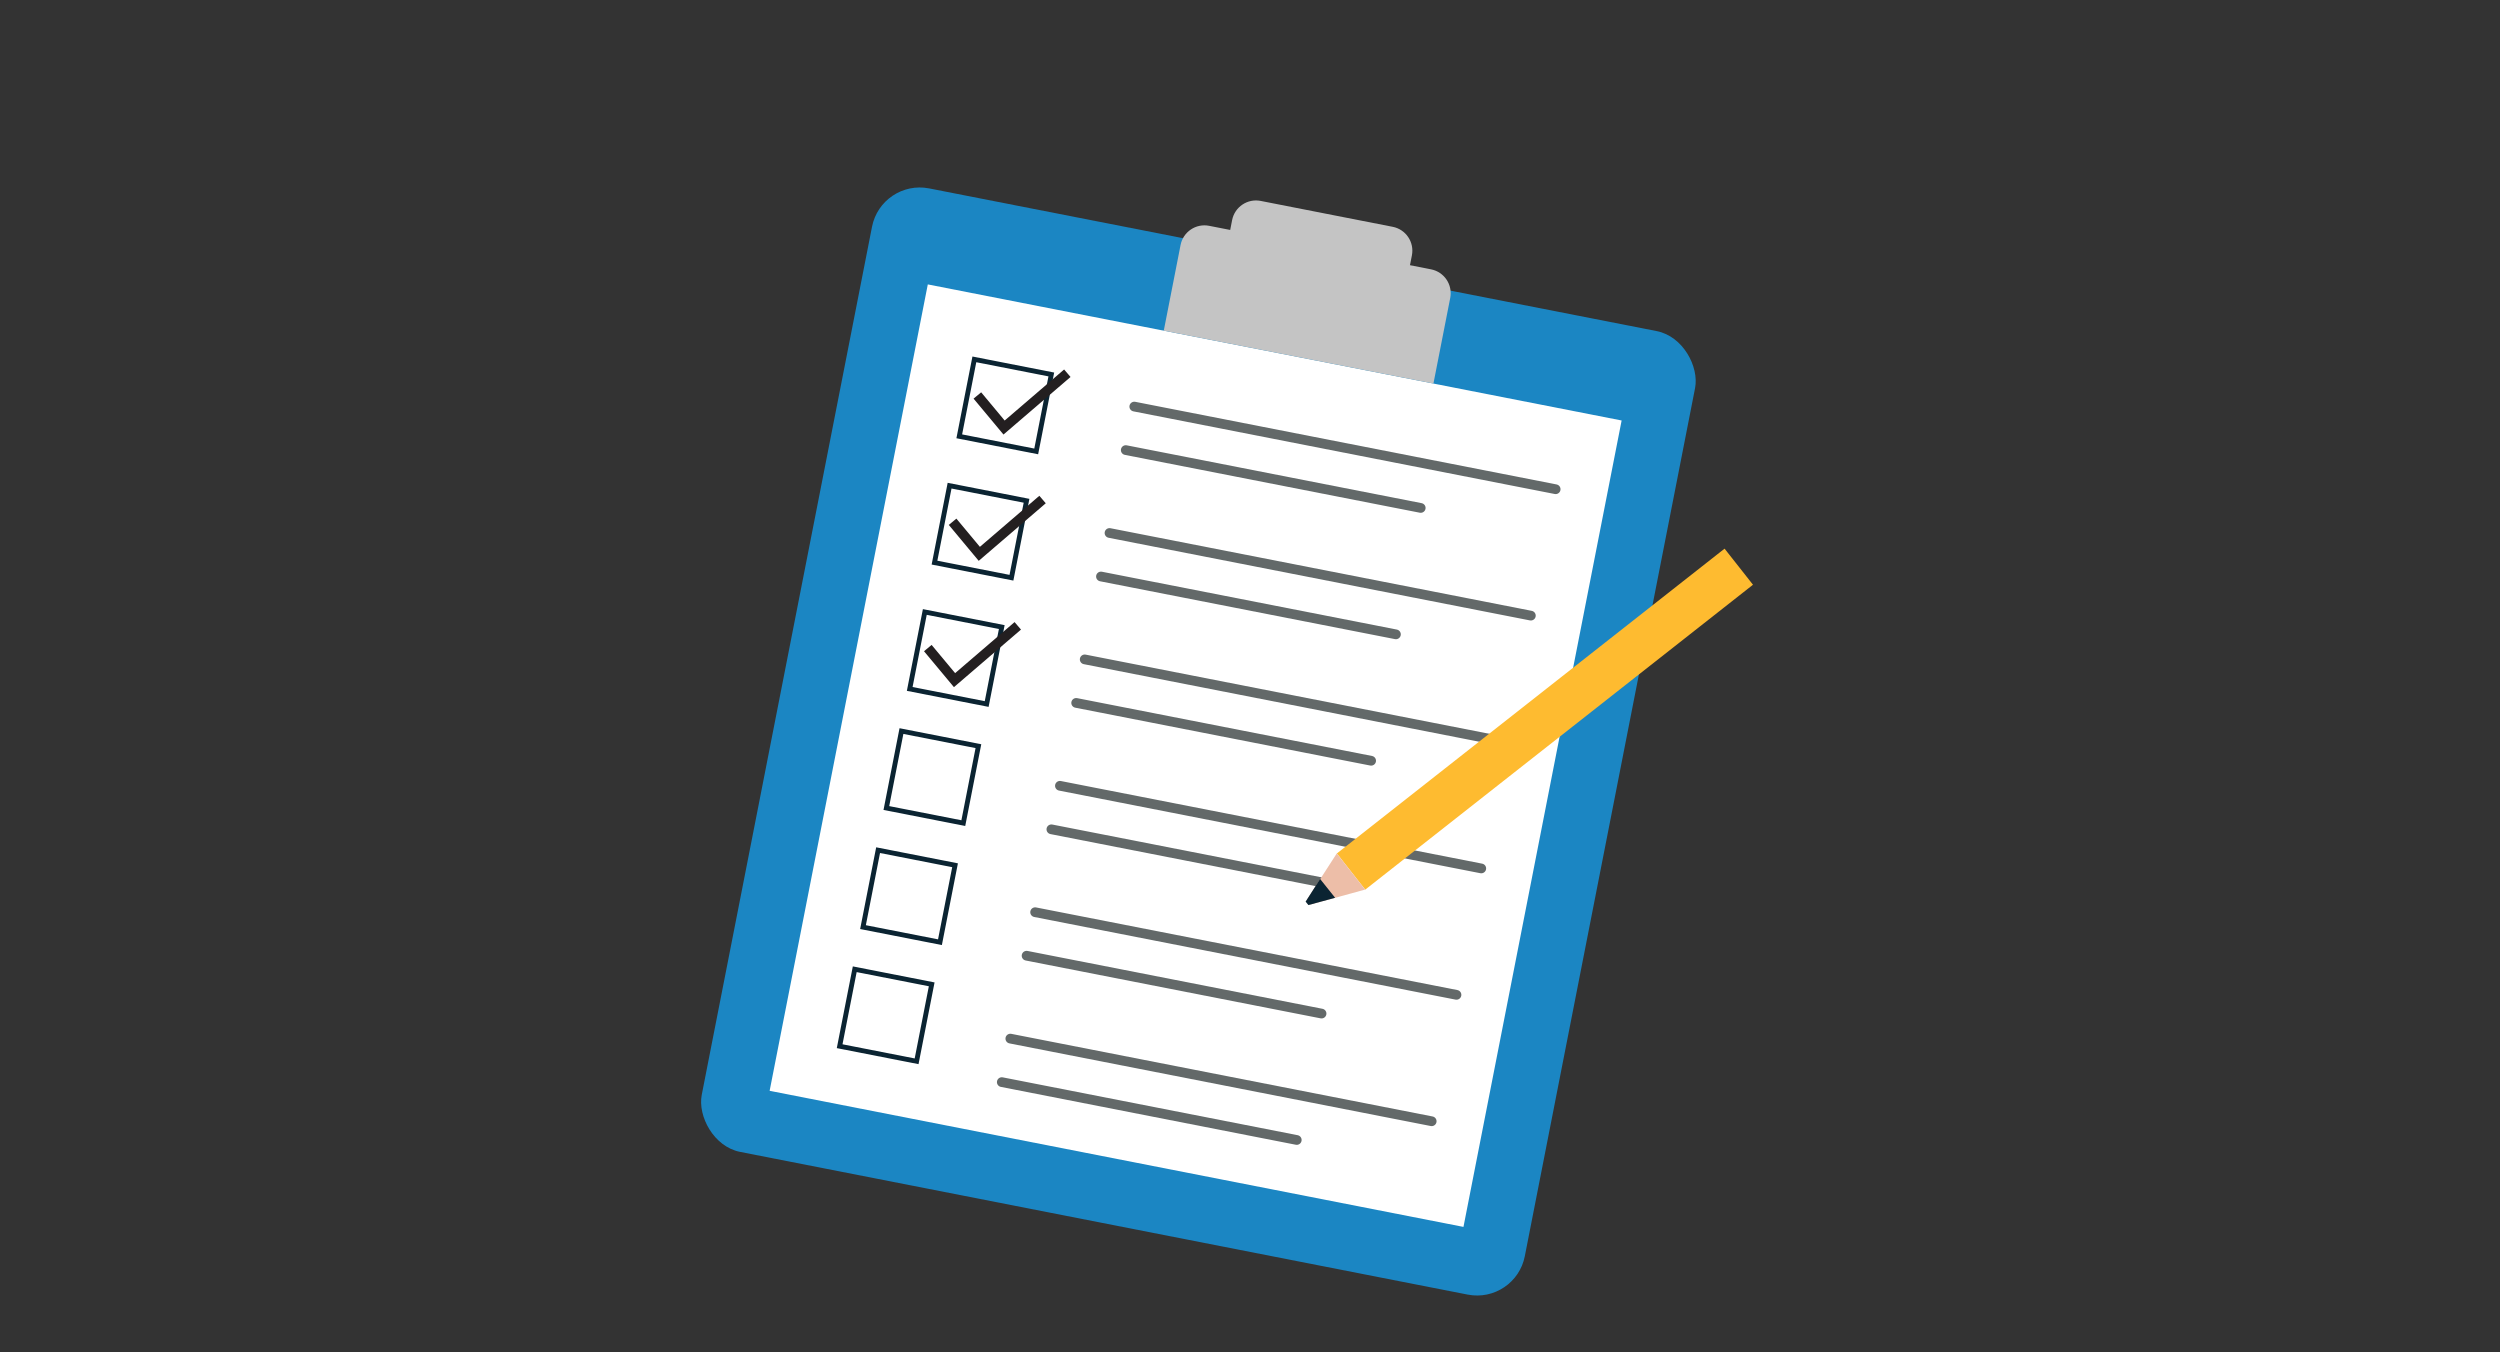<svg width="514" height="278" viewBox="0 0 514 278" fill="none" xmlns="http://www.w3.org/2000/svg">
<rect x="0" y="0" width="514" height="278" fill="#333333" stroke="none"/>
<rect x="181.211" y="36.809" width="172.442" height="201.87" rx="10" transform="rotate(11.097 181.211 36.809)" fill="#1B86C3"/>
<rect width="145.37" height="168.958" transform="translate(190.756 58.473) rotate(11.097)" fill="white"/>
<path d="M216.15 76.989L200.328 73.886L197.225 89.708L213.047 92.811L216.15 76.989Z" stroke="#0B2432" stroke-miterlimit="10"/>
<path d="M206.317 89.341L200.165 81.957L201.726 80.659L206.559 86.461L218.782 75.965L220.101 77.505L206.317 89.341Z" fill="#231F20"/>
<path d="M211.057 102.958L195.235 99.854L192.132 115.676L207.954 118.78L211.057 102.958Z" stroke="#0B2432" stroke-miterlimit="10"/>
<path d="M201.224 115.31L195.072 107.925L196.633 106.627L201.466 112.43L213.689 101.933L215.008 103.474L201.224 115.31Z" fill="#231F20"/>
<path d="M205.964 128.926L190.142 125.823L187.038 141.645L202.861 144.748L205.964 128.926Z" stroke="#0B2432" stroke-miterlimit="10"/>
<path d="M196.13 141.278L189.978 133.894L191.54 132.595L196.373 138.398L208.596 127.902L209.914 129.442L196.13 141.278Z" fill="#231F20"/>
<path d="M201.161 153.411L185.339 150.308L182.236 166.13L198.058 169.233L201.161 153.411Z" stroke="#0B2432" stroke-miterlimit="10"/>
<path d="M196.359 177.896L180.537 174.793L177.434 190.615L193.256 193.718L196.359 177.896Z" stroke="#0B2432" stroke-miterlimit="10"/>
<path d="M191.557 202.381L175.735 199.278L172.632 215.1L188.454 218.203L191.557 202.381Z" stroke="#0B2432" stroke-miterlimit="10"/>
<path d="M233.211 83.593L319.842 100.584" stroke="#636969" stroke-width="2" stroke-miterlimit="10" stroke-linecap="round"/>
<path d="M228.114 109.582L314.744 126.573" stroke="#636969" stroke-width="2" stroke-miterlimit="10" stroke-linecap="round"/>
<path d="M223.016 135.571L309.647 152.562" stroke="#636969" stroke-width="2" stroke-miterlimit="10" stroke-linecap="round"/>
<path d="M217.919 161.56L304.55 178.551" stroke="#636969" stroke-width="2" stroke-miterlimit="10" stroke-linecap="round"/>
<path d="M212.822 187.55L299.453 204.54" stroke="#636969" stroke-width="2" stroke-miterlimit="10" stroke-linecap="round"/>
<path d="M207.725 213.539L294.355 230.53" stroke="#636969" stroke-width="2" stroke-miterlimit="10" stroke-linecap="round"/>
<path d="M231.456 92.539L292.1 104.433" stroke="#636969" stroke-width="2" stroke-miterlimit="10" stroke-linecap="round"/>
<path d="M226.358 118.528L287.002 130.422" stroke="#636969" stroke-width="2" stroke-miterlimit="10" stroke-linecap="round"/>
<path d="M221.261 144.518L281.905 156.412" stroke="#636969" stroke-width="2" stroke-miterlimit="10" stroke-linecap="round"/>
<path d="M216.164 170.507L276.808 182.401" stroke="#636969" stroke-width="2" stroke-miterlimit="10" stroke-linecap="round"/>
<path d="M211.066 196.496L271.711 208.39" stroke="#636969" stroke-width="2" stroke-miterlimit="10" stroke-linecap="round"/>
<path d="M205.969 222.485L266.613 234.379" stroke="#636969" stroke-width="2" stroke-miterlimit="10" stroke-linecap="round"/>
<path d="M242.725 50.37C243.257 47.661 245.884 45.895 248.594 46.426L294.224 55.376C296.934 55.907 298.7 58.535 298.169 61.245L294.713 78.862L239.27 67.988L242.725 50.37Z" fill="#C4C4C4"/>
<path d="M253.324 45.252C253.856 42.542 256.483 40.777 259.193 41.308L286.343 46.633C289.052 47.164 290.818 49.792 290.287 52.502L287.964 64.344L251.002 57.094L253.324 45.252Z" fill="#C4C4C4"/>
<path d="M280.691 182.91L360.414 120.221L354.572 112.802L274.861 175.474L280.691 182.91Z" fill="#FEBB30"/>
<path d="M269.394 185.986L280.67 182.898L274.84 175.461L268.609 185.131L269.394 185.986Z" fill="#EDBEA8"/>
<path d="M269.005 186.082L274.502 184.584L271.413 180.715L268.433 185.378L269.005 186.082Z" fill="#0B2432"/>
</svg>
